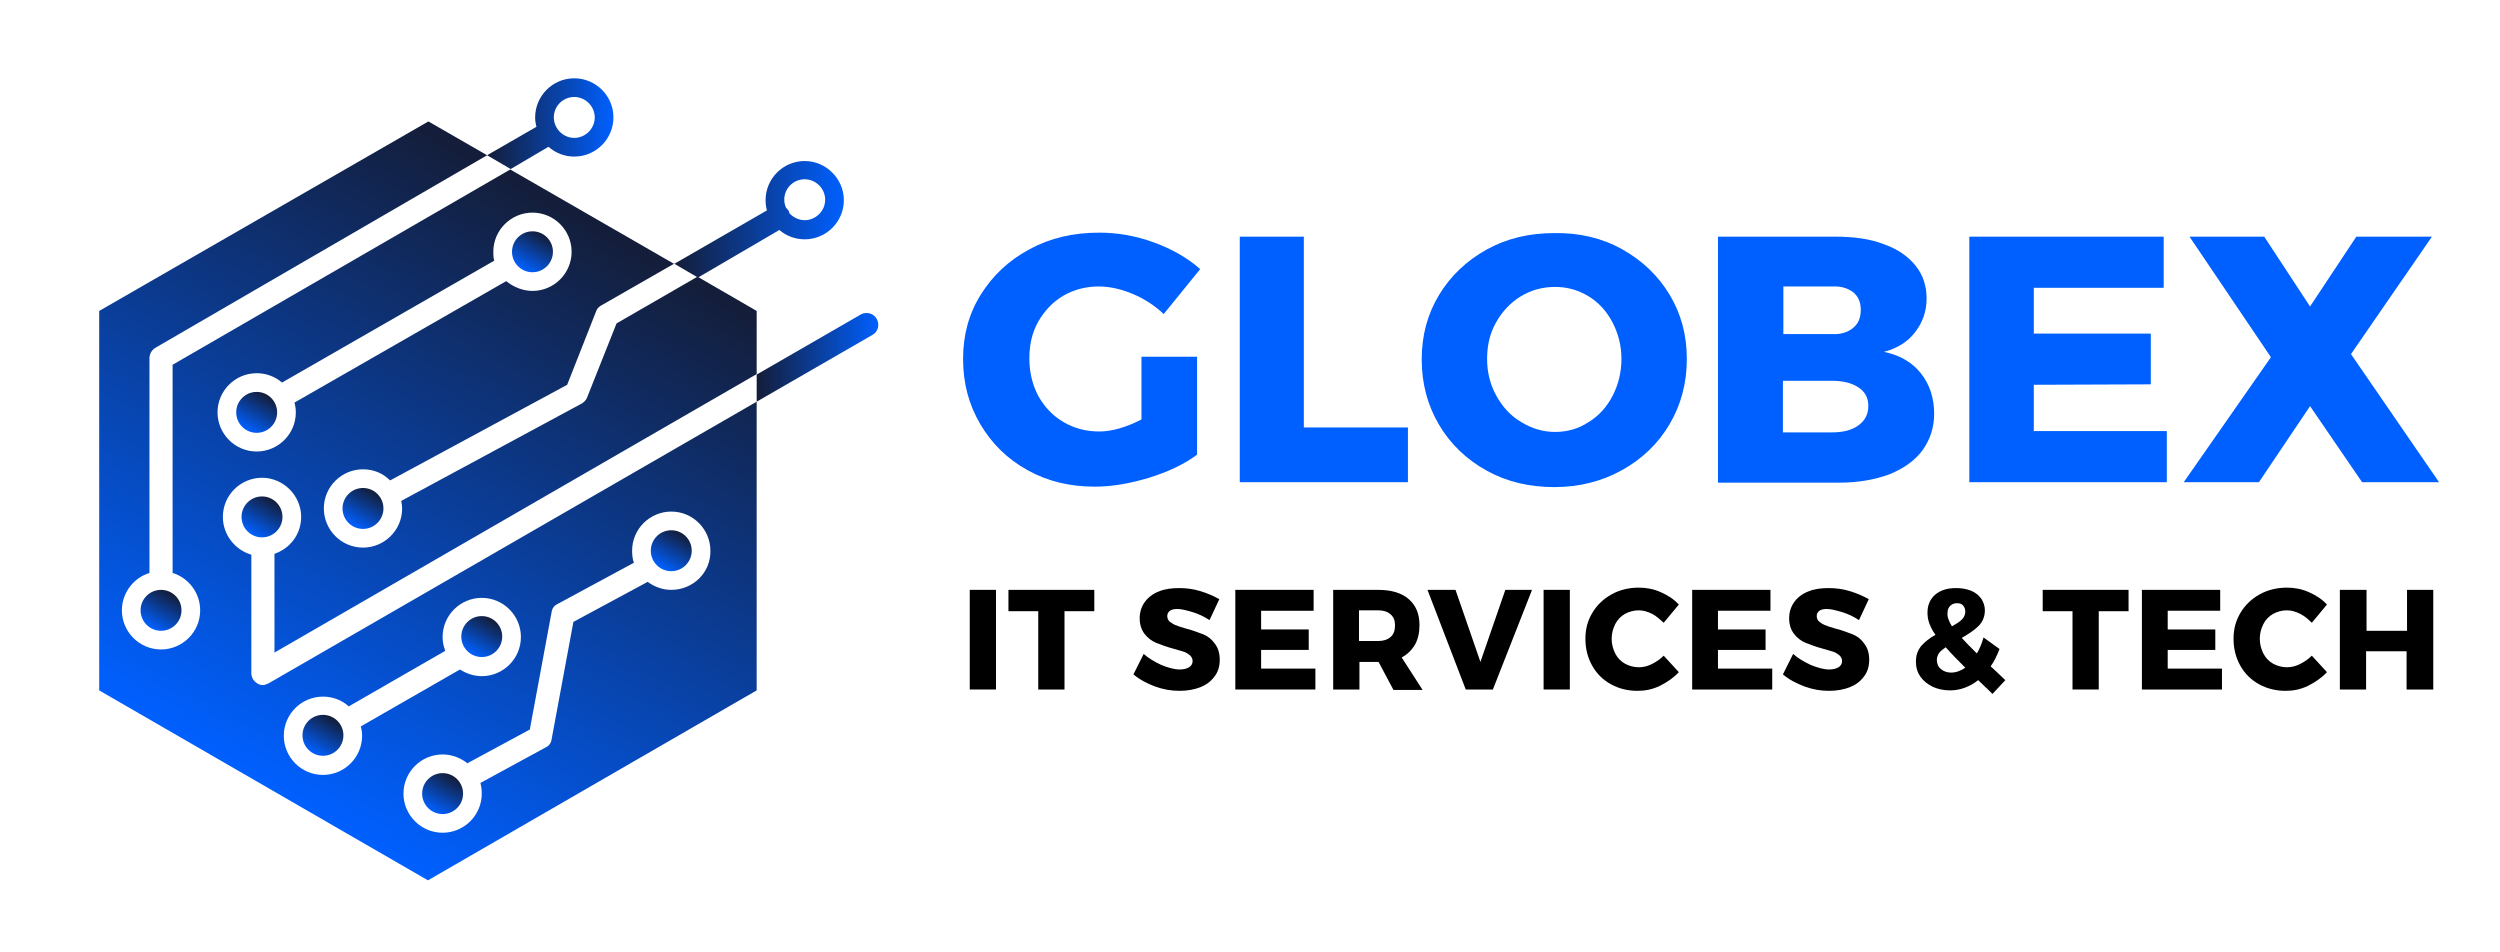 <?xml version="1.0" encoding="utf-8"?>
<!-- Generator: Adobe Illustrator 21.0.2, SVG Export Plug-In . SVG Version: 6.00 Build 0)  -->
<svg version="1.1" id="OBJECTS" xmlns="http://www.w3.org/2000/svg" xmlns:xlink="http://www.w3.org/1999/xlink" x="0px" y="0px"
	 viewBox="0 0 562 214" style="enable-background:new 0 0 562 214;" xml:space="preserve">
<style type="text/css">
	.st0{fill:#0060FF;}
	.st1{fill:url(#XMLID_2_);}
	.st2{fill:url(#XMLID_3_);}
	.st3{fill:url(#XMLID_4_);}
	.st4{fill:url(#XMLID_5_);}
	.st5{fill:url(#XMLID_6_);}
	.st6{fill:url(#XMLID_8_);}
	.st7{fill:url(#XMLID_9_);}
	.st8{fill:url(#XMLID_10_);}
	.st9{fill:url(#XMLID_11_);}
	.st10{fill:url(#XMLID_12_);}
	.st11{fill:none;}
	.st12{fill:url(#XMLID_13_);}
	.st13{fill:url(#XMLID_14_);}
	.st14{fill:url(#XMLID_15_);}
</style>
<g>
	<path class="st0" d="M256.7,80.2h12.4v22c-2.9,2.2-6.6,3.9-10.8,5.2c-4.3,1.3-8.3,2-12.2,2c-5.6,0-10.6-1.2-15.1-3.7
		c-4.5-2.5-8-5.9-10.6-10.3c-2.6-4.4-3.9-9.2-3.9-14.7c0-5.4,1.3-10.2,4-14.5c2.7-4.3,6.3-7.7,11-10.2c4.6-2.5,9.8-3.7,15.6-3.7
		c4.1,0,8.2,0.7,12.3,2.2c4.1,1.5,7.6,3.5,10.4,6l-8.2,10.1c-2-1.9-4.3-3.4-6.9-4.5c-2.6-1.1-5.2-1.7-7.7-1.7c-2.9,0-5.6,0.7-8,2.1
		c-2.4,1.4-4.2,3.4-5.6,5.8c-1.4,2.5-2,5.2-2,8.3c0,3.1,0.7,5.9,2,8.4c1.4,2.5,3.3,4.5,5.7,5.9c2.4,1.4,5.1,2.1,8,2.1
		c2.8,0,6-0.9,9.5-2.7V80.2z"/>
	<path class="st0" d="M278.7,53.2h14.4v42.9h23.4v12.3h-37.8V53.2z"/>
	<path class="st0" d="M364.6,56c4.5,2.5,8.1,5.9,10.7,10.2c2.6,4.3,3.9,9.1,3.9,14.5c0,5.4-1.3,10.3-3.9,14.7
		c-2.6,4.4-6.2,7.8-10.7,10.3c-4.5,2.5-9.6,3.8-15.2,3.8c-5.6,0-10.7-1.2-15.2-3.7c-4.5-2.5-8.1-5.9-10.7-10.3
		c-2.6-4.4-3.9-9.3-3.9-14.7c0-5.4,1.3-10.2,3.9-14.5c2.6-4.3,6.2-7.7,10.7-10.2c4.5-2.5,9.6-3.7,15.2-3.7
		C355,52.3,360.1,53.5,364.6,56z M341.9,66.6c-2.3,1.4-4.2,3.4-5.6,5.9c-1.4,2.5-2,5.2-2,8.2c0,3,0.7,5.8,2.1,8.3
		c1.4,2.5,3.2,4.5,5.6,5.9c2.3,1.4,4.8,2.2,7.6,2.2c2.7,0,5.2-0.7,7.5-2.2c2.3-1.4,4.1-3.4,5.4-5.9c1.3-2.5,2-5.3,2-8.3
		c0-3-0.7-5.7-2-8.2c-1.3-2.5-3.1-4.5-5.4-5.9c-2.3-1.4-4.8-2.1-7.5-2.1C346.8,64.5,344.2,65.2,341.9,66.6z"/>
	<path class="st0" d="M423.5,54.9c3.1,1.1,5.4,2.7,7.1,4.8c1.7,2.1,2.5,4.6,2.5,7.4c0,2.9-0.9,5.4-2.6,7.6c-1.7,2.2-4,3.6-7,4.4
		c3.5,0.7,6.3,2.3,8.3,4.8c2,2.5,3,5.6,3,9.1c0,3.1-0.9,5.8-2.6,8.2c-1.7,2.3-4.2,4.1-7.4,5.4c-3.2,1.2-7,1.9-11.3,1.9h-27.3V53.2
		h26.2C416.8,53.2,420.4,53.7,423.5,54.9z M416.6,73.7c1.2-1,1.7-2.3,1.7-4.1c0-1.7-0.6-3-1.7-3.9c-1.2-0.9-2.7-1.4-4.7-1.3h-11
		v10.7h11C413.8,75.2,415.4,74.7,416.6,73.7z M417.8,95.6c1.5-1.1,2.2-2.5,2.2-4.4c0-1.7-0.7-3.1-2.2-4.1c-1.5-1-3.5-1.5-6-1.5h-11
		v11.6h11C414.4,97.2,416.3,96.7,417.8,95.6z"/>
	<path class="st0" d="M442.8,53.2h43.6v11.5h-29.2V75h26.3v11.4l-26.3,0.1v10.4h29.9v11.5h-44.4V53.2z"/>
	<path class="st0" d="M492.2,53.2H509l10.3,15.7l10.4-15.7h17l-18.2,26.4l19.8,28.8H531l-11.7-17.1l-11.5,17.1h-16.9l19.6-28.1
		L492.2,53.2z"/>
</g>
<g id="XMLID_7_">
	
		<linearGradient id="XMLID_2_" gradientUnits="userSpaceOnUse" x1="122.007" y1="-17.396" x2="117.42" y2="-9.451" gradientTransform="matrix(1 0 0 1 0 70)">
		<stop  offset="0" style="stop-color:#141D38"/>
		<stop  offset="1" style="stop-color:#0060FF"/>
	</linearGradient>
	<circle id="XMLID_69_" class="st1" cx="119.7" cy="56.6" r="4.6"/>
	
		<linearGradient id="XMLID_3_" gradientUnits="userSpaceOnUse" x1="74.869" y1="91.369" x2="70.282" y2="99.314" gradientTransform="matrix(1 0 0 1 0 70)">
		<stop  offset="0" style="stop-color:#141D38"/>
		<stop  offset="1" style="stop-color:#0060FF"/>
	</linearGradient>
	<circle id="XMLID_71_" class="st2" cx="72.6" cy="165.3" r="4.6"/>
	
		<linearGradient id="XMLID_4_" gradientUnits="userSpaceOnUse" x1="59.971" y1="18.767" x2="55.384" y2="26.712" gradientTransform="matrix(1 0 0 1 0 70)">
		<stop  offset="0" style="stop-color:#141D38"/>
		<stop  offset="1" style="stop-color:#0060FF"/>
	</linearGradient>
	<circle id="XMLID_91_" class="st3" cx="57.7" cy="92.7" r="4.6"/>
	
		<linearGradient id="XMLID_5_" gradientUnits="userSpaceOnUse" x1="101.76" y1="104.486" x2="97.173" y2="112.431" gradientTransform="matrix(1 0 0 1 0 70)">
		<stop  offset="0" style="stop-color:#141D38"/>
		<stop  offset="1" style="stop-color:#0060FF"/>
	</linearGradient>
	<circle id="XMLID_107_" class="st4" cx="99.5" cy="178.4" r="4.6"/>
	
		<linearGradient id="XMLID_6_" gradientUnits="userSpaceOnUse" x1="110.591" y1="69.132" x2="106.004" y2="77.076" gradientTransform="matrix(1 0 0 1 0 70)">
		<stop  offset="0" style="stop-color:#141D38"/>
		<stop  offset="1" style="stop-color:#0060FF"/>
	</linearGradient>
	<circle id="XMLID_108_" class="st5" cx="108.3" cy="143.1" r="4.6"/>
	
		<linearGradient id="XMLID_8_" gradientUnits="userSpaceOnUse" x1="83.9" y1="40.316" x2="79.314" y2="48.26" gradientTransform="matrix(1 0 0 1 0 70)">
		<stop  offset="0" style="stop-color:#141D38"/>
		<stop  offset="1" style="stop-color:#0060FF"/>
	</linearGradient>
	<circle id="XMLID_109_" class="st6" cx="81.6" cy="114.3" r="4.6"/>
	
		<linearGradient id="XMLID_9_" gradientUnits="userSpaceOnUse" x1="61.193" y1="42.228" x2="56.607" y2="50.172" gradientTransform="matrix(1 0 0 1 0 70)">
		<stop  offset="0" style="stop-color:#141D38"/>
		<stop  offset="1" style="stop-color:#0060FF"/>
	</linearGradient>
	<circle id="XMLID_110_" class="st7" cx="58.9" cy="116.2" r="4.6"/>
	
		<linearGradient id="XMLID_10_" gradientUnits="userSpaceOnUse" x1="153.2" y1="49.816" x2="148.613" y2="57.761" gradientTransform="matrix(1 0 0 1 0 70)">
		<stop  offset="0" style="stop-color:#141D38"/>
		<stop  offset="1" style="stop-color:#0060FF"/>
	</linearGradient>
	<circle id="XMLID_111_" class="st8" cx="150.9" cy="123.8" r="4.6"/>
	
		<linearGradient id="XMLID_11_" gradientUnits="userSpaceOnUse" x1="38.479" y1="63.253" x2="33.892" y2="71.197" gradientTransform="matrix(1 0 0 1 0 70)">
		<stop  offset="0" style="stop-color:#141D38"/>
		<stop  offset="1" style="stop-color:#0060FF"/>
	</linearGradient>
	<circle id="XMLID_112_" class="st9" cx="36.2" cy="137.2" r="4.6"/>
	
		<linearGradient id="XMLID_12_" gradientUnits="userSpaceOnUse" x1="133.152" y1="-21.453" x2="59.242" y2="106.562" gradientTransform="matrix(1 0 0 1 0 70)">
		<stop  offset="0" style="stop-color:#141D38"/>
		<stop  offset="1" style="stop-color:#0060FF"/>
	</linearGradient>
	<path id="XMLID_116_" class="st10" d="M60.4,153.6c-0.4,0.2-0.9,0.4-1.3,0.4c-0.5,0-0.9-0.1-1.3-0.4c-0.8-0.5-1.3-1.3-1.3-2.3
		v-26.6c-3.7-1.1-6.4-4.5-6.4-8.5c0-4.9,4-8.8,8.8-8.8s8.8,4,8.8,8.8c0,3.9-2.5,7.1-6,8.3v22.2l108.4-62.6V69.9l-13.3-7.7
		l-18.2,10.5L132,89.3c-0.2,0.6-0.7,1.1-1.2,1.4l-40.6,21.9c0.1,0.6,0.2,1.1,0.2,1.7c0,4.9-4,8.8-8.8,8.8c-4.9,0-8.8-4-8.8-8.8
		c0-4.9,4-8.8,8.8-8.8c2.4,0,4.5,0.9,6.1,2.5l39.8-21.5L134,70c0.2-0.6,0.6-1,1.1-1.3l16.4-9.4l-36.8-21.2L38.8,82v46.8
		c3.6,1.1,6.2,4.5,6.2,8.4c0,4.9-4,8.8-8.8,8.8c-4.9,0-8.8-4-8.8-8.8c0-3.9,2.6-7.3,6.2-8.4V80.5c0-0.9,0.5-1.8,1.3-2.3l74.6-43.3
		l-13.2-7.6l-74,42.6v85.3l73.9,42.7l73.9-42.7V90.3L60.4,153.6z M57.7,83.9c2.2,0,4.2,0.8,5.7,2.1l47.7-27.4
		c-0.2-0.7-0.2-1.3-0.2-2c0-4.9,4-8.8,8.8-8.8c4.9,0,8.8,4,8.8,8.8c0,4.9-4,8.8-8.8,8.8c-2.2,0-4.3-0.9-5.9-2.2L66.2,90.5
		c0.2,0.7,0.3,1.5,0.3,2.2c0,4.9-4,8.8-8.8,8.8c-4.9,0-8.8-4-8.8-8.8C48.9,87.9,52.8,83.9,57.7,83.9z M72.6,174.2
		c-4.9,0-8.8-4-8.8-8.8c0-4.9,4-8.8,8.8-8.8c2.2,0,4.3,0.8,5.8,2.2l21.7-12.5c-0.4-1-0.6-2-0.6-3.1c0-4.9,4-8.8,8.8-8.8
		c4.9,0,8.8,4,8.8,8.8c0,4.9-4,8.8-8.8,8.8c-1.8,0-3.5-0.6-4.9-1.5l-22.3,12.8c0.2,0.7,0.3,1.4,0.3,2.1
		C81.4,170.2,77.5,174.2,72.6,174.2z M150.9,132.6c-2,0-3.8-0.7-5.3-1.8l-16.7,9l-4.9,26.4c-0.1,0.8-0.6,1.5-1.3,1.8l-14.7,8
		c0.2,0.8,0.3,1.5,0.3,2.4c0,4.9-4,8.8-8.8,8.8c-4.9,0-8.8-4-8.8-8.8c0-4.9,4-8.8,8.8-8.8c2.1,0,4.1,0.8,5.6,2
		c0.1-0.1,0.2-0.1,0.3-0.2l13.7-7.4l4.9-26.4c0.1-0.8,0.6-1.5,1.3-1.8l17.2-9.3c-0.3-0.8-0.4-1.7-0.4-2.7c0-4.9,4-8.8,8.8-8.8
		c4.9,0,8.8,4,8.8,8.8C159.8,128.7,155.8,132.6,150.9,132.6z"/>
</g>
<circle id="XMLID_73_" class="st11" cx="129.1" cy="26.3" r="4.6"/>
<path id="XMLID_74_" class="st11" d="M177.3,47.4c0.1,0.2,0.2,0.4,0.2,0.6c0.8,0.9,2,1.5,3.4,1.5c2.5,0,4.6-2.1,4.6-4.6
	s-2.1-4.6-4.6-4.6s-4.6,2.1-4.6,4.6c0,0.6,0.1,1.2,0.4,1.8C176.9,46.9,177.1,47.1,177.3,47.4z"/>
<linearGradient id="XMLID_13_" gradientUnits="userSpaceOnUse" x1="109.5" y1="-42.2" x2="137.935" y2="-42.2" gradientTransform="matrix(1 0 0 1 0 70)">
	<stop  offset="0" style="stop-color:#141D38"/>
	<stop  offset="1" style="stop-color:#0060FF"/>
</linearGradient>
<path id="XMLID_124_" class="st12" d="M123.3,33c1.6,1.4,3.6,2.2,5.8,2.2c4.9,0,8.8-4,8.8-8.8c0-4.9-4-8.8-8.8-8.8
	c-4.9,0-8.8,4-8.8,8.8c0,0.7,0.1,1.4,0.3,2.1l-11.1,6.4l5.3,3.1L123.3,33z M129.1,21.8c2.5,0,4.6,2.1,4.6,4.6s-2.1,4.6-4.6,4.6
	s-4.6-2.1-4.6-4.6C124.5,23.8,126.6,21.8,129.1,21.8z"/>
<linearGradient id="XMLID_14_" gradientUnits="userSpaceOnUse" x1="170.142" y1="10.33" x2="197.483" y2="10.33" gradientTransform="matrix(1 0 0 1 0 70)">
	<stop  offset="0" style="stop-color:#141D38"/>
	<stop  offset="1" style="stop-color:#0060FF"/>
</linearGradient>
<path id="XMLID_125_" class="st13" d="M197.1,71.7c-0.7-1.3-2.4-1.7-3.6-1l-23.4,13.5v6.1l26-15C197.4,74.6,197.8,73,197.1,71.7z"/>
<linearGradient id="XMLID_15_" gradientUnits="userSpaceOnUse" x1="151.527" y1="-20.7" x2="189.699" y2="-20.7" gradientTransform="matrix(1 0 0 1 0 70)">
	<stop  offset="0" style="stop-color:#141D38"/>
	<stop  offset="1" style="stop-color:#0060FF"/>
</linearGradient>
<path id="XMLID_128_" class="st14" d="M175.2,51.7c1.5,1.3,3.5,2.1,5.7,2.1c4.9,0,8.8-4,8.8-8.8s-4-8.8-8.8-8.8
	c-4.9,0-8.8,4-8.8,8.8c0,0.8,0.1,1.5,0.3,2.3l-20.8,12l5.3,3.1L175.2,51.7z M180.9,40.3c2.5,0,4.6,2.1,4.6,4.6s-2.1,4.6-4.6,4.6
	c-1.3,0-2.5-0.6-3.4-1.5c-0.1-0.2-0.1-0.4-0.2-0.6c-0.2-0.3-0.4-0.5-0.6-0.7c-0.2-0.5-0.4-1.1-0.4-1.8
	C176.3,42.4,178.3,40.3,180.9,40.3z"/>
<g>
	<path d="M218,132.6h5.9V155H218V132.6z"/>
	<path d="M226.8,132.6H246v4.8h-6.7V155h-5.9v-17.6h-6.7V132.6z"/>
	<path d="M268.1,137.6c-1.4-0.4-2.5-0.7-3.4-0.7c-0.7,0-1.3,0.1-1.7,0.4c-0.4,0.3-0.6,0.7-0.6,1.2c0,0.5,0.2,0.9,0.5,1.2
		c0.4,0.3,0.8,0.6,1.3,0.8c0.5,0.2,1.3,0.5,2.4,0.8c1.6,0.4,2.8,0.9,3.9,1.3c1,0.4,1.9,1.1,2.6,2.1c0.7,0.9,1.1,2.1,1.1,3.6
		c0,1.5-0.4,2.8-1.2,3.8c-0.8,1.1-1.9,1.9-3.2,2.4s-2.9,0.8-4.6,0.8c-1.9,0-3.7-0.3-5.6-1c-1.8-0.7-3.4-1.5-4.8-2.7l2.3-4.6
		c1.1,1,2.5,1.8,4,2.5c1.5,0.6,2.9,1,4.1,1c0.9,0,1.6-0.2,2.1-0.5c0.5-0.3,0.8-0.8,0.8-1.4c0-0.5-0.2-0.9-0.6-1.3
		c-0.4-0.3-0.8-0.6-1.4-0.8s-1.4-0.4-2.4-0.7c-1.5-0.4-2.8-0.9-3.8-1.3c-1-0.4-1.9-1.1-2.6-2c-0.7-0.9-1.1-2.1-1.1-3.5
		c0-1.4,0.4-2.6,1.1-3.6c0.7-1,1.8-1.9,3.1-2.4c1.4-0.6,2.9-0.8,4.7-0.8c1.6,0,3.2,0.2,4.8,0.7c1.6,0.5,3,1.1,4.2,1.8l-2.2,4.7
		C270.7,138.6,269.4,138,268.1,137.6z"/>
	<path d="M277.6,132.6h17.7v4.7h-11.8v4.2h10.7v4.6l-10.7,0v4.2h12.2v4.7h-18V132.6z"/>
	<path d="M313.2,155l-3.3-6.2h-0.1h-4.2v6.2h-5.9v-22.4h10.1c3,0,5.3,0.7,6.9,2.1c1.6,1.4,2.4,3.3,2.4,5.8c0,1.7-0.3,3.1-1,4.4
		c-0.7,1.2-1.7,2.2-3,2.9l4.7,7.3H313.2z M305.5,144.1h4.3c1.2,0,2.1-0.3,2.8-0.9c0.7-0.6,1-1.5,1-2.6c0-1.1-0.3-1.9-1-2.5
		s-1.6-0.9-2.8-0.9h-4.3V144.1z"/>
	<path d="M320.9,132.6h6.3l5.6,16.2l5.6-16.2h6l-8.8,22.4h-6.1L320.9,132.6z"/>
	<path d="M347,132.6h5.9V155H347V132.6z"/>
	<path d="M371.4,138c-1-0.5-2-0.8-3-0.8c-1.1,0-2.2,0.3-3.1,0.8s-1.7,1.3-2.2,2.3c-0.5,1-0.8,2.1-0.8,3.3s0.3,2.3,0.8,3.3
		c0.5,1,1.3,1.8,2.2,2.3s2,0.8,3.1,0.8c0.9,0,1.9-0.2,2.9-0.7c1-0.5,1.9-1.1,2.7-1.9l3.4,3.7c-1.2,1.3-2.7,2.3-4.3,3.1
		c-1.7,0.8-3.3,1.1-5,1.1c-2.2,0-4.2-0.5-6-1.5c-1.8-1-3.2-2.4-4.2-4.2c-1-1.8-1.5-3.8-1.5-6c0-2.2,0.5-4.1,1.6-5.9
		c1-1.7,2.5-3.1,4.3-4.1c1.8-1,3.9-1.5,6.1-1.5c1.7,0,3.3,0.3,4.9,1c1.6,0.7,3,1.6,4.1,2.8l-3.4,4.1
		C373.2,139.3,372.4,138.5,371.4,138z"/>
	<path d="M380.3,132.6H398v4.7h-11.8v4.2h10.7v4.6l-10.7,0v4.2h12.2v4.7h-18V132.6z"/>
	<path d="M414.1,137.6c-1.4-0.4-2.5-0.7-3.4-0.7c-0.7,0-1.3,0.1-1.7,0.4c-0.4,0.3-0.6,0.7-0.6,1.2c0,0.5,0.2,0.9,0.5,1.2
		c0.4,0.3,0.8,0.6,1.3,0.8c0.5,0.2,1.3,0.5,2.4,0.8c1.6,0.4,2.8,0.9,3.9,1.3c1,0.4,1.9,1.1,2.6,2.1c0.7,0.9,1.1,2.1,1.1,3.6
		c0,1.5-0.4,2.8-1.2,3.8c-0.8,1.1-1.9,1.9-3.2,2.4s-2.9,0.8-4.6,0.8c-1.9,0-3.7-0.3-5.6-1c-1.8-0.7-3.4-1.5-4.8-2.7l2.3-4.6
		c1.1,1,2.5,1.8,4,2.5c1.5,0.6,2.9,1,4.1,1c0.9,0,1.6-0.2,2.1-0.5c0.5-0.3,0.8-0.8,0.8-1.4c0-0.5-0.2-0.9-0.6-1.3
		c-0.4-0.3-0.8-0.6-1.4-0.8s-1.4-0.4-2.4-0.7c-1.5-0.4-2.8-0.9-3.8-1.3c-1-0.4-1.9-1.1-2.6-2c-0.7-0.9-1.1-2.1-1.1-3.5
		c0-1.4,0.4-2.6,1.1-3.6c0.7-1,1.8-1.9,3.1-2.4c1.4-0.6,2.9-0.8,4.7-0.8c1.6,0,3.2,0.2,4.8,0.7c1.6,0.5,3,1.1,4.2,1.8l-2.2,4.7
		C416.7,138.6,415.4,138,414.1,137.6z"/>
	<path d="M447.9,156l-1.2-1.2c-0.5-0.4-1.1-1.1-2-1.9c-1.9,1.5-4.1,2.3-6.3,2.3c-1.5,0-2.8-0.3-3.9-0.8c-1.2-0.6-2.1-1.3-2.8-2.3
		c-0.7-1-1-2.1-1-3.4c0-1.4,0.4-2.5,1.2-3.5c0.8-0.9,1.9-1.8,3.2-2.5c-0.7-0.9-1.1-1.8-1.4-2.6c-0.3-0.8-0.4-1.6-0.4-2.4
		c0-1.7,0.6-3,1.7-4c1.2-1,2.7-1.5,4.7-1.5c1.3,0,2.4,0.2,3.4,0.6c1,0.4,1.7,1,2.3,1.8c0.5,0.8,0.8,1.6,0.8,2.6
		c0,1.4-0.5,2.6-1.4,3.5c-0.9,0.9-2.2,1.8-3.8,2.7c0.8,0.9,2,2.1,3.4,3.5c0.6-1,1.1-2.2,1.5-3.6l3.6,2.6c-0.6,1.5-1.2,2.8-2,3.9
		l1.2,1.1l2.1,2L447.9,156z M441.8,150.1c-1.7-1.7-3.2-3.2-4.4-4.6c-0.6,0.4-1.1,0.8-1.5,1.3c-0.3,0.5-0.5,1-0.5,1.5
		c0,0.9,0.3,1.6,0.9,2.1c0.6,0.5,1.4,0.8,2.3,0.8C439.7,151.2,440.8,150.8,441.8,150.1z M438.8,140.8c0.9-0.5,1.7-1,2.2-1.5
		s0.8-1.1,0.8-1.8c0-0.6-0.2-1-0.5-1.4c-0.4-0.4-0.8-0.5-1.4-0.5c-0.6,0-1.1,0.2-1.5,0.6c-0.4,0.4-0.6,0.9-0.6,1.6
		C437.7,138.6,438.1,139.7,438.8,140.8z"/>
	<path d="M459.3,132.6h19.2v4.8h-6.7V155h-5.9v-17.6h-6.7V132.6z"/>
	<path d="M481.4,132.6h17.7v4.7h-11.8v4.2h10.7v4.6l-10.7,0v4.2h12.2v4.7h-18V132.6z"/>
	<path d="M517.1,138c-1-0.5-2-0.8-3-0.8c-1.1,0-2.2,0.3-3.1,0.8s-1.7,1.3-2.2,2.3c-0.5,1-0.8,2.1-0.8,3.3s0.3,2.3,0.8,3.3
		c0.5,1,1.3,1.8,2.2,2.3s2,0.8,3.1,0.8c0.9,0,1.9-0.2,2.9-0.7c1-0.5,1.9-1.1,2.7-1.9l3.4,3.7c-1.2,1.3-2.7,2.3-4.3,3.1
		c-1.7,0.8-3.3,1.1-5,1.1c-2.2,0-4.2-0.5-6-1.5c-1.8-1-3.2-2.4-4.2-4.2c-1-1.8-1.5-3.8-1.5-6c0-2.2,0.5-4.1,1.6-5.9
		c1-1.7,2.5-3.1,4.3-4.1c1.8-1,3.9-1.5,6.1-1.5c1.7,0,3.3,0.3,4.9,1c1.6,0.7,3,1.6,4.1,2.8l-3.4,4.1
		C519,139.3,518.1,138.5,517.1,138z"/>
	<path d="M526.1,132.6h5.9v9.2h9.1v-9.2h5.9V155H541v-8.6h-9.1v8.6h-5.9V132.6z"/>
</g>
</svg>
